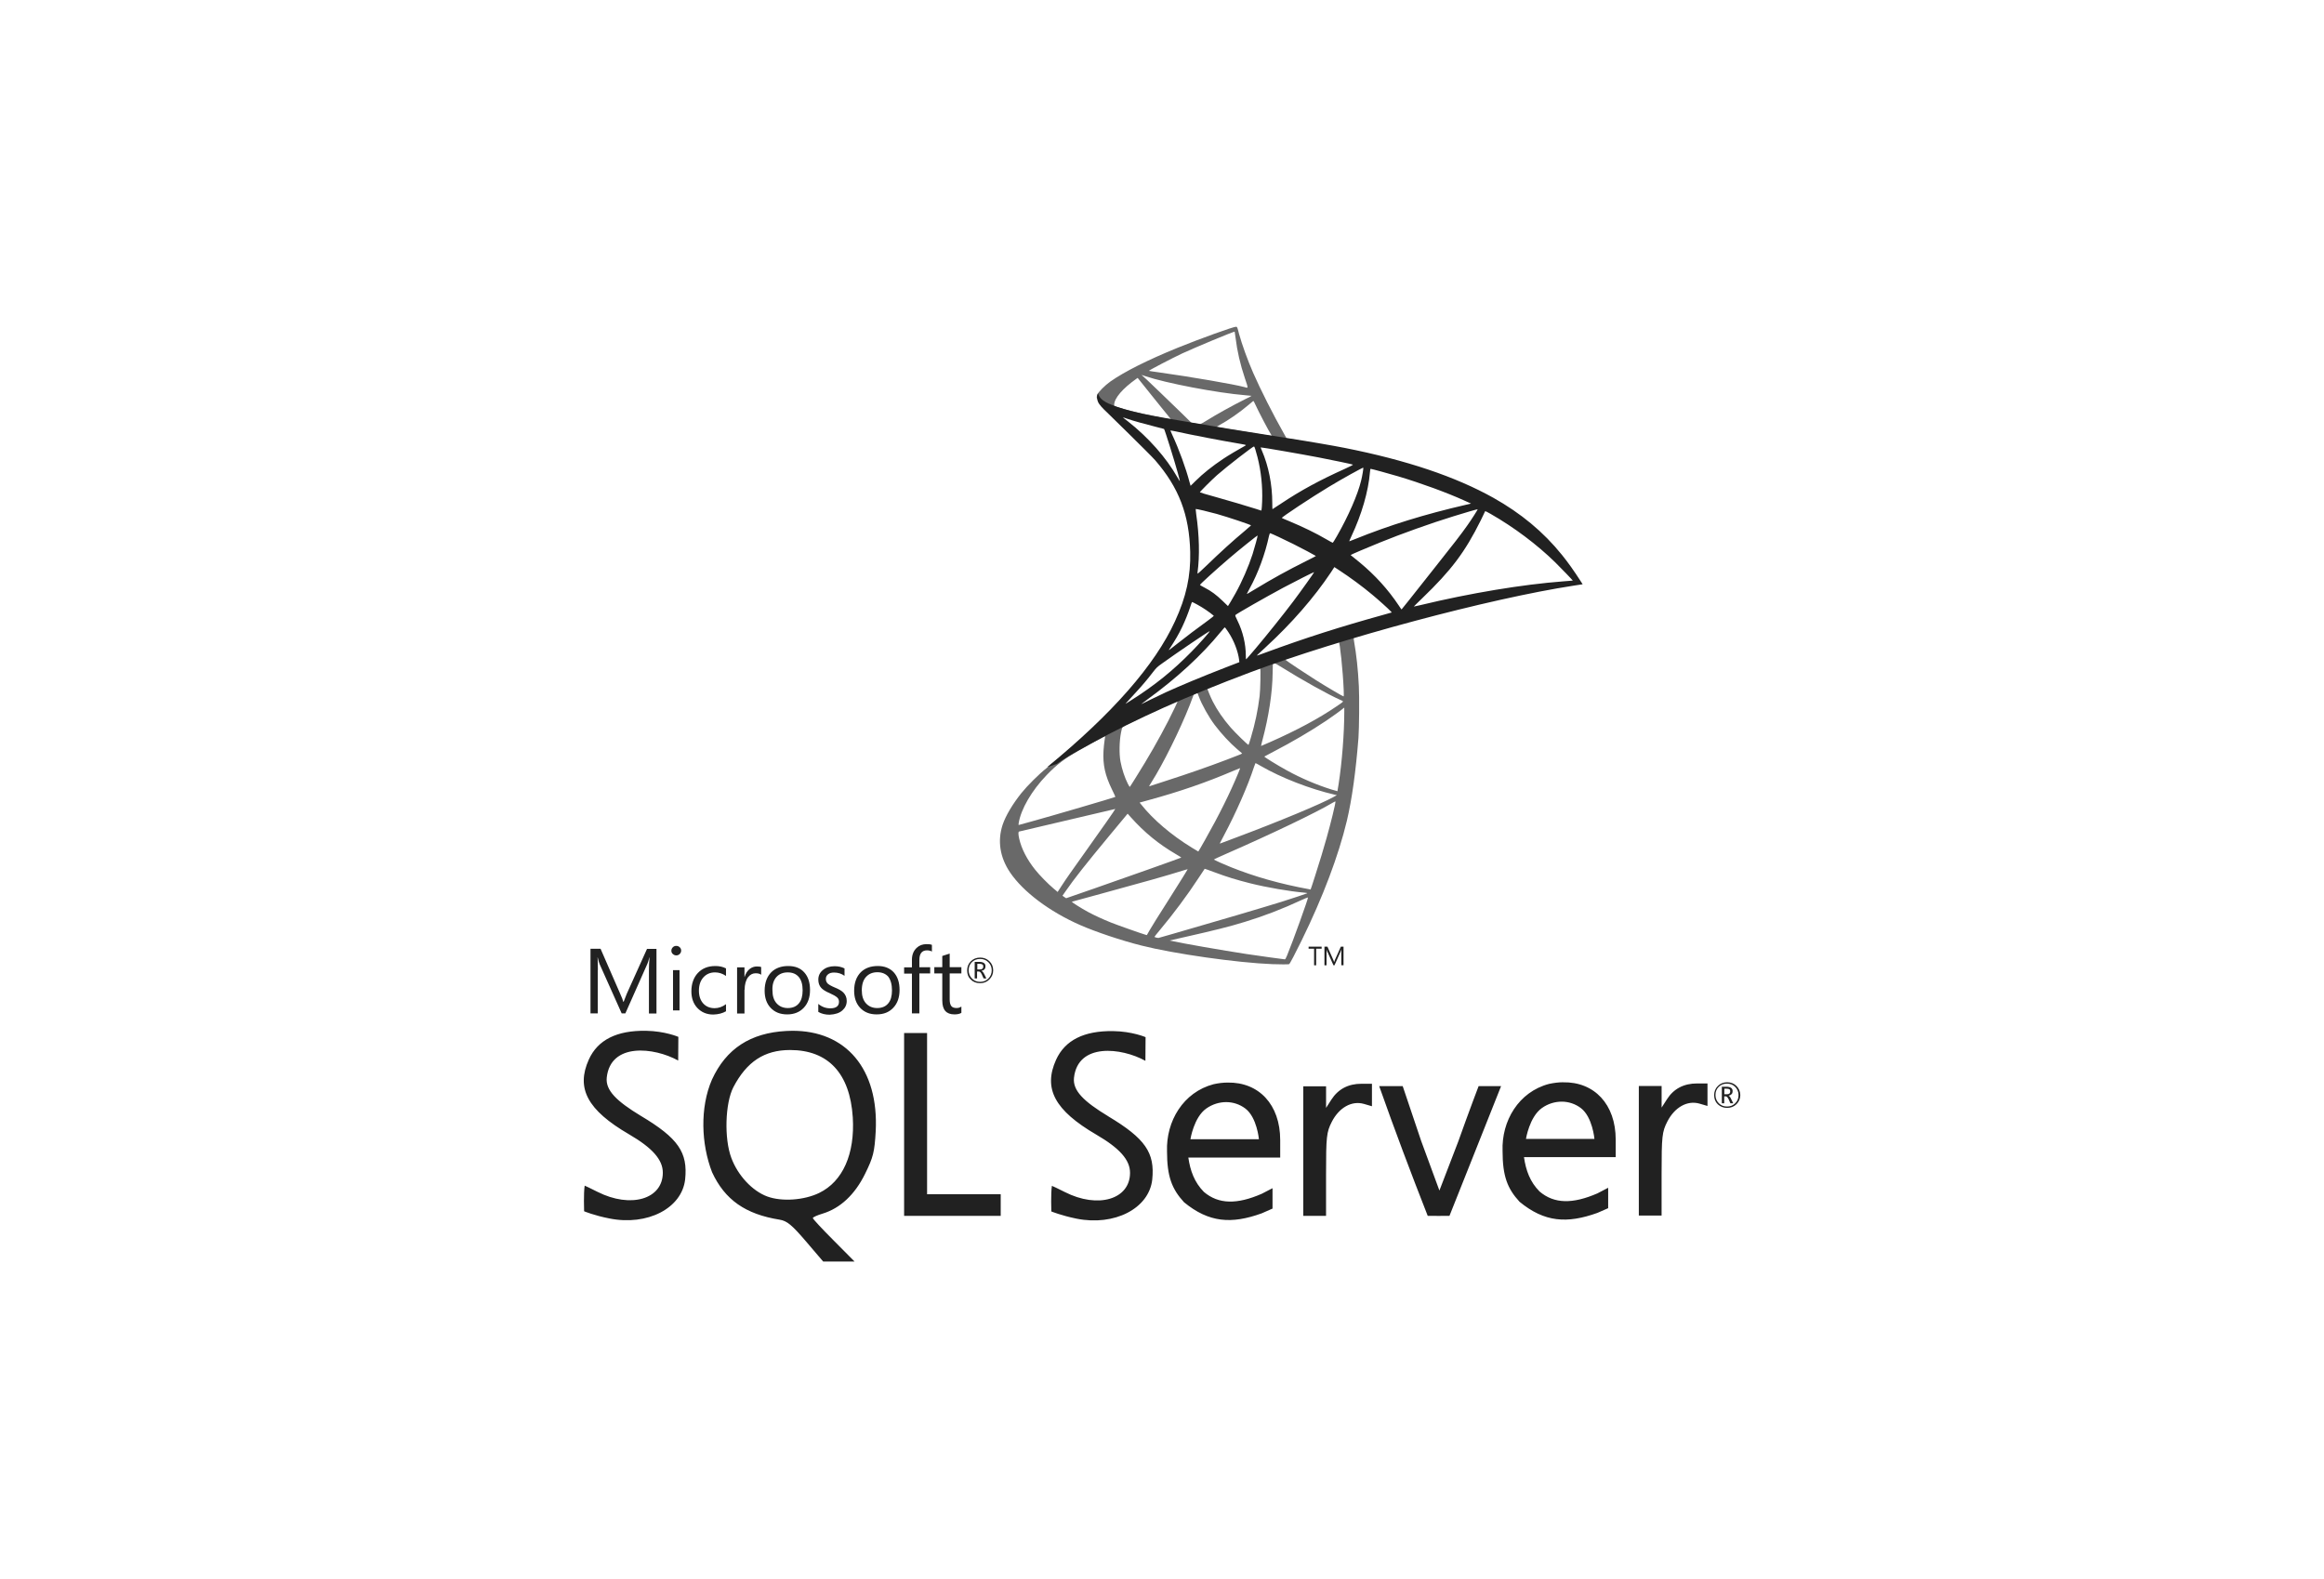 <svg width="256" height="174" viewBox="0 0 256 174" fill="none" xmlns="http://www.w3.org/2000/svg">
<g clip-path="url(#clip0_521_344)">
<path d="M150.674 68.799L136.605 73.393L124.364 78.795L120.94 79.699C120.068 80.529 119.154 81.369 118.165 82.22C117.08 83.156 116.07 84.006 115.293 84.623C114.432 85.304 113.156 86.58 112.507 87.388C111.539 88.6 110.774 89.887 110.444 90.876C109.859 92.663 110.146 94.471 111.273 96.14C112.72 98.267 115.602 100.436 118.962 101.915C120.674 102.67 123.556 103.637 125.726 104.18C129.331 105.094 136.307 106.083 140.146 106.232C140.922 106.264 141.964 106.264 142.007 106.232C142.092 106.179 142.687 105.041 143.379 103.627C145.74 98.809 147.441 94.29 148.366 90.43C148.919 88.09 149.355 84.974 149.642 81.284C149.717 80.252 149.748 76.796 149.685 75.626C149.589 73.712 149.419 72.16 149.153 70.639C149.111 70.416 149.1 70.213 149.121 70.203C149.164 70.171 149.291 70.129 151.025 69.629L150.674 68.799V68.799H150.674V68.799ZM147.462 70.681C147.59 70.681 147.93 73.946 148.015 76.009C148.037 76.445 148.026 76.732 148.005 76.732C147.92 76.732 146.207 75.722 144.985 74.956C143.921 74.286 141.901 72.946 141.582 72.691C141.475 72.617 141.486 72.606 142.358 72.308C143.836 71.808 147.345 70.681 147.462 70.681ZM140.295 73.042C140.391 73.042 140.635 73.18 141.22 73.542C143.411 74.914 146.388 76.573 147.664 77.126C148.058 77.296 148.1 77.232 147.196 77.849C145.261 79.168 142.847 80.465 139.89 81.773C139.369 82.007 138.934 82.188 138.923 82.188C138.902 82.188 138.965 81.922 139.05 81.603C139.763 78.955 140.167 76.275 140.188 74.127C140.199 73.063 140.199 73.063 140.295 73.031C140.273 73.042 140.284 73.042 140.295 73.042ZM138.817 73.606C138.88 73.669 138.838 76.052 138.753 76.7C138.561 78.253 138.264 79.699 137.775 81.326C137.658 81.72 137.551 82.049 137.53 82.071C137.487 82.124 136.03 80.699 135.552 80.146C134.722 79.189 134.074 78.232 133.595 77.296C133.35 76.817 132.968 75.882 133 75.85C133.17 75.733 138.774 73.563 138.817 73.606ZM131.862 76.339C131.872 76.339 131.883 76.339 131.894 76.349C131.915 76.371 131.989 76.541 132.053 76.732C132.393 77.657 133.159 79.019 133.818 79.891C134.542 80.848 135.488 81.869 136.275 82.539C136.53 82.751 136.764 82.953 136.796 82.985C136.86 83.049 136.881 83.038 135.148 83.698C133.138 84.463 130.947 85.229 128.437 86.037C127.838 86.231 127.239 86.425 126.64 86.622C126.544 86.654 126.576 86.601 126.853 86.165C128.097 84.219 129.99 80.401 131.053 77.7C131.234 77.232 131.415 76.764 131.447 76.658C131.49 76.509 131.543 76.456 131.681 76.381C131.755 76.36 131.83 76.339 131.862 76.339ZM129.735 77.221C129.767 77.243 129.224 78.38 128.693 79.423C127.661 81.433 126.534 83.411 125.024 85.814C124.769 86.229 124.524 86.612 124.492 86.654C124.439 86.729 124.418 86.707 124.247 86.378C123.886 85.665 123.588 84.751 123.429 83.91C123.269 83.081 123.301 81.635 123.482 80.741C123.62 80.082 123.609 80.093 123.928 79.933C125.29 79.242 129.692 77.179 129.735 77.221ZM148.079 77.966V78.412C148.079 80.784 147.824 84.038 147.452 86.41C147.388 86.824 147.334 87.165 147.324 87.175C147.324 87.175 147.016 87.09 146.654 86.984C145.059 86.484 143.326 85.75 141.762 84.889C140.731 84.325 139.231 83.4 139.274 83.357C139.284 83.347 139.731 83.113 140.252 82.836C142.337 81.752 144.336 80.582 146.069 79.423C146.718 78.987 147.696 78.285 147.909 78.094L148.079 77.966ZM121.706 81.114C121.748 81.114 121.738 81.199 121.674 81.581C121.631 81.858 121.578 82.368 121.557 82.719C121.472 84.272 121.727 85.421 122.493 86.994C122.705 87.43 122.876 87.792 122.865 87.802C122.79 87.866 115.751 89.93 113.539 90.536C112.879 90.716 112.305 90.876 112.262 90.886C112.188 90.908 112.177 90.897 112.209 90.716C112.454 89.153 113.645 87.111 115.304 85.388C116.41 84.24 117.293 83.57 118.803 82.709C119.887 82.092 121.557 81.167 121.684 81.124C121.685 81.114 121.695 81.114 121.706 81.114ZM138.296 84.081C138.306 84.07 138.561 84.208 138.87 84.389C141.145 85.708 144.314 86.931 147.015 87.558L147.26 87.611L146.92 87.802C145.506 88.59 140.858 90.525 136.105 92.301C135.413 92.556 134.733 92.811 134.605 92.865C134.478 92.918 134.361 92.95 134.361 92.939C134.361 92.928 134.552 92.556 134.797 92.099C136.126 89.61 137.466 86.58 138.146 84.474C138.232 84.272 138.285 84.091 138.296 84.081ZM136.605 84.634C136.615 84.644 136.53 84.868 136.424 85.123C135.499 87.367 134.286 89.813 132.734 92.556C132.34 93.258 132.011 93.822 132 93.822C131.989 93.822 131.67 93.63 131.287 93.396C129.033 92.014 127.034 90.312 125.726 88.664L125.534 88.43L126.502 88.164C129.969 87.218 132.914 86.197 135.839 84.942C136.254 84.772 136.594 84.634 136.605 84.634ZM147.111 88.302C147.122 88.547 146.58 90.738 146.133 92.322C145.761 93.651 145.442 94.694 144.857 96.533C144.602 97.342 144.378 98.011 144.368 98.011C144.357 98.011 144.293 98.001 144.23 97.98C141.071 97.405 138.242 96.608 135.584 95.544C134.839 95.247 133.776 94.768 133.712 94.715C133.691 94.693 134.329 94.396 135.137 94.045C139.976 91.929 144.995 89.525 146.718 88.494C146.92 88.366 147.079 88.302 147.111 88.302ZM122.854 89.132C122.876 89.153 121.525 91.099 119.632 93.747C118.973 94.672 118.207 95.757 117.92 96.161C117.633 96.565 117.197 97.204 116.952 97.586L116.505 98.278L116.027 97.874C115.463 97.406 114.485 96.406 114.049 95.853C113.134 94.715 112.518 93.513 112.273 92.418C112.156 91.908 112.156 91.652 112.262 91.621C112.422 91.578 115.261 90.908 117.92 90.291C119.398 89.951 121.11 89.547 121.727 89.398C122.344 89.249 122.844 89.132 122.854 89.132ZM124.215 89.653L124.556 90.036C126.087 91.748 127.65 93.014 129.543 94.12C129.884 94.311 130.139 94.481 130.118 94.492C130.043 94.545 123.545 96.852 120.536 97.895C118.845 98.49 117.452 98.969 117.441 98.969C117.431 98.969 117.335 98.905 117.229 98.831L117.037 98.692L117.346 98.246C118.345 96.799 119.6 95.215 122.333 91.918L124.215 89.653ZM132.702 95.725C132.712 95.715 133.18 95.885 133.754 96.098C135.137 96.619 136.232 96.948 137.7 97.32C139.508 97.778 142.124 98.225 143.666 98.352C143.9 98.373 144.028 98.395 143.985 98.427C143.91 98.469 142.347 98.99 141.199 99.352C139.369 99.926 133.786 101.574 129.235 102.882C128.395 103.127 127.672 103.329 127.629 103.34C127.523 103.361 127.172 103.265 127.172 103.223C127.172 103.201 127.427 102.872 127.736 102.51C129.267 100.681 130.788 98.639 132.053 96.704C132.404 96.172 132.702 95.736 132.702 95.725ZM130.83 95.778C130.841 95.789 130.086 97.001 128.767 99.086C128.203 99.968 127.576 100.968 127.353 101.319C127.14 101.659 126.821 102.191 126.64 102.489L126.332 103.031L126.172 102.989C125.789 102.882 123.099 101.936 122.386 101.649C121.504 101.298 120.589 100.872 119.908 100.511C119.058 100.053 117.994 99.373 118.079 99.352C118.101 99.341 119.558 98.947 121.312 98.469C125.97 97.203 128.554 96.47 130.245 95.938C130.554 95.842 130.819 95.768 130.83 95.778ZM144.07 98.884H144.081C144.123 98.99 142.4 103.776 141.773 105.286C141.635 105.626 141.582 105.711 141.507 105.7C141.326 105.69 138.827 105.339 137.306 105.115C134.659 104.711 130.213 103.935 129.097 103.68L128.842 103.627L130.426 103.265C133.829 102.499 135.467 102.085 137.126 101.574C139.221 100.936 141.294 100.138 143.389 99.16C143.719 99.011 143.995 98.894 144.07 98.884Z" fill="#696969"/>
<path d="M136.165 36.001C135.931 35.969 132.155 37.33 129.72 38.319C126.434 39.659 123.882 40.935 122.308 42.041C121.723 42.456 120.989 43.19 120.872 43.477C120.83 43.583 120.809 43.711 120.809 43.838L122.234 45.189L125.626 46.273L133.698 47.72L142.928 49.304L143.024 48.507C142.992 48.507 142.971 48.496 142.939 48.496L141.726 48.305L141.482 47.869C140.227 45.657 138.845 42.913 138.036 41.063C137.409 39.627 136.814 37.968 136.484 36.777C136.303 36.054 136.282 36.011 136.165 36.001V36.001H136.165V36.001ZM135.994 36.543H136.005C136.016 36.554 136.058 36.852 136.101 37.202C136.282 38.691 136.611 40.127 137.132 41.679C137.526 42.849 137.526 42.785 137.069 42.647C135.984 42.349 131.124 41.509 127.604 41.02C127.04 40.946 126.562 40.871 126.562 40.861C126.519 40.818 129.103 39.468 130.241 38.936C131.698 38.266 135.697 36.596 135.994 36.543ZM125.743 41.307L126.158 41.445C128.412 42.211 134.08 43.296 137.207 43.551C137.558 43.583 137.856 43.615 137.866 43.615C137.877 43.626 137.579 43.785 137.196 43.966C135.686 44.721 134.027 45.646 132.879 46.359C132.538 46.571 132.23 46.742 132.187 46.742C132.145 46.742 131.922 46.699 131.688 46.667L131.262 46.603L130.199 45.561C128.327 43.742 126.86 42.339 126.296 41.807L125.743 41.307ZM125.318 41.637L126.817 43.509C127.636 44.54 128.465 45.55 128.646 45.773C128.827 45.997 128.976 46.178 128.965 46.188C128.923 46.22 126.796 45.806 125.669 45.55C124.509 45.285 124.031 45.157 123.318 44.934L122.733 44.742V44.593C122.744 43.881 123.648 42.817 125.179 41.733L125.318 41.637ZM138.058 44.189C138.1 44.189 138.153 44.285 138.281 44.572C138.642 45.37 139.77 47.518 140.046 47.932C140.131 48.071 140.28 48.081 138.781 47.837C135.176 47.252 134.016 47.06 134.016 47.039C134.016 47.029 134.123 46.954 134.261 46.88C135.378 46.263 136.505 45.476 137.505 44.636C137.749 44.434 137.973 44.242 138.015 44.21C138.026 44.189 138.047 44.178 138.058 44.189Z" fill="#696969"/>
<path d="M120.952 43.33C120.952 43.33 120.718 43.702 120.941 44.255C121.08 44.596 121.484 45.01 121.941 45.436C121.941 45.436 126.673 50.051 127.248 50.711C129.864 53.731 131.002 56.708 131.108 60.813C131.172 63.45 130.672 65.769 129.428 68.459C127.216 73.287 122.547 78.615 115.348 84.528L116.401 84.177C117.081 83.666 118.006 83.124 120.176 81.933C125.184 79.189 130.821 76.669 137.733 74.074C147.687 70.331 164.053 65.949 173.369 64.525L174.337 64.376L174.188 64.142C173.337 62.823 172.752 62.004 172.05 61.132C170.009 58.601 167.531 56.549 164.5 54.847C160.331 52.518 154.939 50.7 148.112 49.349C146.826 49.094 143.997 48.605 141.7 48.254C136.829 47.499 133.681 46.978 130.215 46.382C128.97 46.17 127.109 45.851 125.876 45.585C125.238 45.446 124.015 45.159 123.058 44.83C122.292 44.532 121.186 44.234 120.952 43.33ZM123.696 45.989C123.706 45.978 123.876 46.042 124.1 46.116C124.504 46.255 125.025 46.414 125.642 46.584C126.109 46.713 126.577 46.837 127.046 46.956C127.684 47.116 128.215 47.265 128.226 47.265C128.301 47.339 129.375 50.774 129.736 52.093C129.874 52.593 129.981 53.018 129.97 53.018C129.959 53.029 129.842 52.848 129.704 52.603C128.46 50.413 126.493 48.19 124.217 46.403C123.919 46.191 123.696 45.999 123.696 45.989ZM128.928 47.435C128.981 47.435 129.215 47.467 129.502 47.531C131.31 47.935 134.554 48.552 136.627 48.903C136.978 48.956 137.255 49.02 137.255 49.041C137.255 49.062 137.127 49.136 136.967 49.222C136.617 49.402 135.202 50.242 134.734 50.562C133.554 51.348 132.491 52.199 131.725 52.965C131.416 53.273 131.15 53.529 131.15 53.529C131.15 53.529 131.087 53.348 131.033 53.124C130.651 51.646 129.853 49.455 129.13 47.913C129.013 47.669 128.917 47.446 128.917 47.424C128.917 47.446 128.917 47.435 128.928 47.435ZM138.137 49.19C138.201 49.211 138.307 49.572 138.52 50.37C138.914 51.912 139.094 53.635 139.031 55.241C139.009 55.687 138.988 56.102 138.967 56.155L138.935 56.261L138.382 56.081C137.244 55.719 135.394 55.177 133.809 54.73C132.905 54.486 132.172 54.262 132.172 54.241C132.172 54.177 133.49 52.859 134.054 52.359C135.128 51.412 138.042 49.158 138.137 49.19ZM138.871 49.296C138.903 49.264 143.274 50.019 145.262 50.402C146.741 50.689 148.889 51.136 149.016 51.189C149.08 51.21 148.857 51.338 148.144 51.657C145.337 52.922 143.252 54.06 141.179 55.443C140.636 55.804 140.179 56.102 140.169 56.102C140.158 56.102 140.147 55.794 140.147 55.422C140.147 53.401 139.743 51.359 138.999 49.636C138.924 49.466 138.86 49.307 138.871 49.296ZM150.175 51.529C150.207 51.561 150.069 52.423 149.941 52.933C149.559 54.518 148.527 56.868 147.262 59.08C147.038 59.473 146.836 59.792 146.815 59.803C146.794 59.813 146.507 59.654 146.177 59.462C144.943 58.739 143.54 58.059 142.008 57.421C141.583 57.24 141.211 57.091 141.2 57.07C141.125 57.006 144.55 54.741 146.358 53.656C147.793 52.784 150.133 51.487 150.175 51.529ZM150.984 51.657C151.079 51.657 153.015 52.189 154.025 52.486C156.524 53.231 159.395 54.284 161.267 55.134L162.043 55.485L161.501 55.613C156.928 56.666 153.015 57.878 149.24 59.409C148.931 59.537 148.655 59.643 148.634 59.643C148.612 59.643 148.719 59.399 148.857 59.101C149.995 56.687 150.728 54.167 150.909 52.018C150.92 51.816 150.952 51.657 150.984 51.657ZM131.714 56.081C131.746 56.049 133.224 56.4 134.022 56.623C135.234 56.963 137.808 57.825 137.808 57.889C137.808 57.899 137.521 58.144 137.18 58.442C135.787 59.601 134.447 60.824 132.841 62.376C132.363 62.834 131.959 63.206 131.938 63.206C131.916 63.206 131.906 63.142 131.916 63.057C132.161 61.27 132.108 58.973 131.767 56.644C131.735 56.346 131.704 56.091 131.714 56.081ZM162.777 56.113C162.798 56.134 162.097 57.24 161.65 57.867C161.012 58.782 160.076 59.994 157.96 62.653C156.843 64.056 155.588 65.641 155.174 66.173C154.748 66.705 154.397 67.151 154.387 67.151C154.376 67.151 154.238 66.96 154.089 66.726C152.898 64.939 151.473 63.376 149.782 61.972C149.463 61.706 149.112 61.419 148.995 61.334C148.878 61.249 148.782 61.164 148.782 61.153C148.782 61.122 150.59 60.345 151.962 59.792C154.365 58.814 157.64 57.644 160.097 56.889C161.384 56.485 162.756 56.091 162.777 56.113ZM163.596 56.325C163.638 56.315 163.894 56.442 164.202 56.623C166.786 58.101 169.317 60.005 171.317 61.962C171.88 62.515 173.273 63.961 173.252 63.972C173.252 63.972 172.763 64.014 172.189 64.056C167.712 64.397 161.98 65.343 156.471 66.672C156.099 66.757 155.769 66.832 155.748 66.832C155.727 66.832 156.141 66.417 156.663 65.918C159.895 62.802 161.374 60.834 163.118 57.325C163.362 56.804 163.575 56.357 163.596 56.325C163.585 56.325 163.585 56.325 163.596 56.325ZM139.913 58.75C140.062 58.782 141.445 59.431 142.487 59.952C143.444 60.43 144.88 61.196 144.954 61.26C144.965 61.27 144.454 61.536 143.827 61.845C141.827 62.844 140.115 63.791 138.329 64.875C137.818 65.184 137.393 65.439 137.382 65.439C137.34 65.439 137.35 65.396 137.638 64.875C138.595 63.132 139.36 61.047 139.796 59.016C139.839 58.856 139.881 58.75 139.913 58.75ZM138.531 59.005C138.563 59.037 138.201 60.345 137.978 61.058C137.542 62.408 136.808 64.099 136.096 65.375C135.925 65.673 135.67 66.109 135.532 66.353L135.266 66.779L134.671 66.205C133.979 65.535 133.416 65.12 132.693 64.748C132.405 64.599 132.182 64.471 132.182 64.45C132.182 64.365 134.001 62.717 135.394 61.526C136.393 60.664 138.499 58.973 138.531 59.005ZM146.985 62.483L147.506 62.823C148.697 63.599 150.101 64.631 151.175 65.535C151.781 66.034 152.951 67.087 153.185 67.343L153.312 67.481L152.451 67.725C147.581 69.076 143.816 70.278 139.424 71.894C138.935 72.075 138.52 72.224 138.488 72.224C138.425 72.224 138.371 72.277 139.467 71.267C142.274 68.683 144.763 65.832 146.613 63.057L146.985 62.483ZM144.763 63.036C144.784 63.057 143.327 65.109 142.455 66.269C141.413 67.651 139.562 69.969 138.286 71.479C137.755 72.107 137.297 72.628 137.276 72.638C137.244 72.649 137.233 72.49 137.233 72.245C137.233 70.958 136.904 69.586 136.329 68.417C136.085 67.927 136.042 67.811 136.096 67.757C136.298 67.576 139.392 65.811 141.349 64.758C142.668 64.057 144.73 63.014 144.763 63.036ZM131.321 66.332C131.353 66.332 131.597 66.46 131.874 66.609C132.554 66.981 133.16 67.396 133.703 67.843C133.724 67.864 133.448 68.087 133.086 68.353C132.076 69.076 130.544 70.235 129.651 70.948C128.715 71.692 128.684 71.713 128.79 71.554C129.492 70.48 129.842 69.874 130.215 69.097C130.544 68.406 130.874 67.587 131.108 66.875C131.193 66.566 131.299 66.332 131.321 66.332ZM134.905 69.14C134.958 69.129 135.022 69.225 135.309 69.65C135.915 70.554 136.383 71.767 136.5 72.745L136.521 72.958L135.064 73.521C132.459 74.531 130.055 75.531 128.428 76.275C127.971 76.488 127.173 76.871 126.652 77.126C126.131 77.392 125.706 77.594 125.706 77.584C125.706 77.573 126.035 77.328 126.439 77.031C129.619 74.723 132.374 72.192 134.437 69.661C134.66 69.395 134.862 69.15 134.883 69.14L134.905 69.14ZM133.256 69.544C133.299 69.587 132.086 70.958 131.257 71.798C129.205 73.894 127.173 75.531 124.653 77.126C124.334 77.328 124.047 77.509 124.015 77.531C123.94 77.573 124.036 77.467 125.142 76.265C125.844 75.51 126.376 74.872 126.982 74.085C127.386 73.564 127.46 73.49 128.045 73.075C129.609 71.947 133.214 69.501 133.256 69.544Z" fill="#212121"/>
<path d="M87.208 113.576C87.012 113.576 86.816 113.594 86.621 113.594C82.659 113.805 79.987 115.549 78.424 118.955C77.088 122.034 77.234 126.06 78.439 129.159C79.841 132.187 82.106 133.785 85.887 134.388C86.687 134.519 87.223 134.958 88.772 136.767L90.679 139.001H94.136L91.837 136.683C90.567 135.412 89.538 134.306 89.538 134.209C89.538 134.112 90.025 133.898 90.613 133.719C92.553 133.132 94.164 131.633 95.291 129.336C96.203 127.492 96.334 126.922 96.465 124.627C96.807 117.796 93.206 113.525 87.208 113.574L87.208 113.576ZM90.24 131.439C88.557 132.254 86.115 132.417 84.521 131.832C82.872 131.226 81.276 129.514 80.558 127.576C79.76 125.457 79.874 121.547 80.786 119.786C82.253 116.983 84.194 115.693 87.029 115.693C91.234 115.693 93.626 118.269 93.938 123.109C94.185 127.15 92.832 130.181 90.241 131.437L90.24 131.439ZM149.968 119.411C148.518 119.411 147.407 119.998 146.66 121.154L146.073 122.07V119.689H143.563V133.968H146.071V129.404C146.071 125.23 146.123 124.743 146.706 123.601C147.51 122.034 148.893 121.253 150.23 121.627L151.127 121.889V119.414H149.968V119.411ZM135.222 119.28C134.73 119.28 134.209 119.345 133.689 119.459C130.331 120.337 128.437 123.552 128.553 126.86C128.553 129.63 129.091 131.015 130.428 132.467C133.166 134.714 135.642 134.893 138.984 133.688C139.554 133.445 140.175 133.164 140.175 133.164V130.918L138.984 131.535C136.28 132.712 134.242 132.712 132.611 131.325C131.57 130.265 131.112 128.995 130.901 127.544H141.021V125.619C141.021 121.694 138.659 119.216 135.22 119.28H135.222ZM131.129 125.541C131.129 125.541 131.503 123.092 132.889 122.132C133.557 121.661 134.323 121.433 135.072 121.433C135.824 121.433 136.573 121.676 137.192 122.149C138.463 123.126 138.676 125.522 138.676 125.522H131.129V125.541H131.129ZM70.617 122.965C67.896 121.317 66.689 120.128 66.836 118.726C67.259 114.848 72.051 115.385 74.705 116.852L74.724 114.243C74.724 114.243 73.256 113.608 71.154 113.574C67.928 113.525 65.842 114.583 64.865 116.736C63.429 119.913 64.7 122.309 69.294 124.982C71.873 126.483 73.013 127.785 73.013 129.206C73.013 132.14 69.475 133.164 65.825 131.323C65.074 130.949 64.439 130.637 64.405 130.637C64.274 131.469 64.342 133.459 64.342 133.459C64.342 133.459 65.463 133.931 67.145 134.255C71.316 135.087 75.112 133.13 75.471 129.953C75.783 126.97 74.705 125.406 70.617 122.963L70.617 122.965ZM172.182 119.246C171.693 119.246 171.173 119.313 170.631 119.427C167.276 120.306 165.387 123.52 165.516 126.829C165.516 129.595 166.052 130.966 167.388 132.417C170.126 134.665 172.603 134.846 175.961 133.639C176.53 133.396 177.148 133.12 177.148 133.12V130.87L175.96 131.49C173.25 132.664 171.212 132.664 169.586 131.277C168.54 130.219 168.086 128.963 167.874 127.496H177.978V125.571C177.978 121.665 175.616 119.185 172.177 119.25L172.182 119.246ZM168.089 125.507C168.089 125.507 168.467 123.062 169.852 122.083C170.517 121.61 171.283 121.382 172.033 121.382C172.78 121.382 173.534 121.625 174.152 122.1C175.423 123.077 175.636 125.49 175.636 125.49H168.091L168.089 125.507ZM122.083 122.997C119.362 121.352 118.158 120.16 118.304 118.758C118.726 114.878 123.518 115.416 126.172 116.884L126.191 114.275C126.191 114.275 124.724 113.639 122.621 113.609C119.395 113.561 117.31 114.618 116.33 116.771C114.897 119.949 116.185 122.345 120.763 125.017C123.339 126.516 124.479 127.802 124.479 129.223C124.479 132.157 120.943 133.198 117.293 131.34C116.545 130.966 115.91 130.658 115.872 130.658C115.742 131.489 115.809 133.48 115.809 133.48C115.809 133.48 116.917 133.934 118.594 134.276C122.769 135.11 126.567 133.155 126.924 129.977C127.234 127.009 126.157 125.445 122.083 123.001V122.997H122.083ZM186.93 119.377C185.48 119.377 184.357 119.965 183.622 121.122L183.035 122.035V119.657H180.525V133.932H183.033V129.369C183.033 125.197 183.084 124.707 183.669 123.567C184.473 122.003 185.856 121.22 187.192 121.595L188.089 121.857V119.377L186.93 119.377ZM102.122 122.915V113.82H99.592V133.964H110.234V131.585H102.123V122.915H102.122ZM160.643 125.75L158.558 131.177L156.552 125.72L154.515 119.672H151.925C153.603 124.431 155.429 129.271 157.27 133.964C158.068 133.983 158.868 133.964 159.666 133.964L162.482 126.892L165.351 119.674H162.875C162.875 119.674 161.781 122.541 160.642 125.752L160.643 125.75ZM107.954 108.331C108.361 108.331 108.701 108.201 108.981 107.92C109.258 107.643 109.404 107.318 109.404 106.911C109.404 106.503 109.258 106.163 108.981 105.902C108.701 105.64 108.378 105.509 107.972 105.509C107.561 105.509 107.221 105.64 106.944 105.916C106.664 106.193 106.537 106.533 106.537 106.926C106.537 107.337 106.668 107.677 106.944 107.935C107.206 108.197 107.546 108.328 107.954 108.328V108.331ZM107.057 106.014C107.299 105.771 107.595 105.659 107.972 105.659C108.327 105.659 108.623 105.771 108.87 106.014C109.112 106.257 109.243 106.552 109.243 106.911C109.243 107.27 109.112 107.58 108.87 107.823C108.623 108.066 108.327 108.182 107.972 108.182C107.612 108.182 107.318 108.07 107.075 107.823C106.832 107.58 106.701 107.27 106.701 106.911C106.701 106.552 106.814 106.257 107.057 106.014ZM107.66 107.042H107.825C107.941 107.042 108.054 107.154 108.152 107.367L108.348 107.808H108.656L108.413 107.318C108.314 107.122 108.217 107.008 108.103 106.976C108.247 106.942 108.361 106.894 108.443 106.797C108.525 106.713 108.555 106.599 108.555 106.469C108.555 106.32 108.509 106.208 108.41 106.126C108.297 106.032 108.118 105.982 107.886 105.982H107.367V107.808H107.628V107.042L107.66 107.042ZM107.66 106.193H107.888C108.053 106.193 108.169 106.227 108.232 106.275C108.294 106.324 108.311 106.388 108.311 106.503C108.311 106.715 108.18 106.814 107.937 106.814H107.657V106.193H107.66ZM65.859 106.879C65.859 106.244 65.84 105.771 65.825 105.492H65.84C65.906 105.821 65.986 106.066 66.051 106.229L68.481 111.656H68.888L71.318 106.18C71.383 106.031 71.449 105.806 71.529 105.494H71.548C71.499 106.036 71.483 106.507 71.483 106.883V111.673H72.314V104.552H71.271L69.038 109.505C68.956 109.701 68.841 109.995 68.696 110.383H68.662C68.614 110.191 68.499 109.897 68.337 109.539L66.154 104.535H65.046V111.656H65.846V106.883L65.859 106.879ZM74.136 106.892H74.854V111.327H74.136V106.892ZM74.495 105.266C74.645 105.266 74.772 105.216 74.869 105.117C74.968 105.019 75.034 104.892 75.034 104.743C75.034 104.597 74.985 104.466 74.871 104.369C74.77 104.27 74.641 104.219 74.493 104.219C74.348 104.219 74.217 104.27 74.12 104.369C74.021 104.466 73.955 104.597 73.955 104.743C73.955 104.906 74.006 105.019 74.12 105.117C74.232 105.216 74.348 105.266 74.493 105.266H74.495ZM79.972 111.425V110.643C79.579 110.937 79.156 111.083 78.719 111.083C78.196 111.083 77.772 110.903 77.461 110.559C77.153 110.219 76.989 109.746 76.989 109.158C76.989 108.541 77.153 108.051 77.493 107.677C77.82 107.318 78.245 107.139 78.764 107.139C79.188 107.139 79.596 107.27 79.972 107.532V106.7C79.63 106.521 79.239 106.438 78.798 106.438C77.983 106.438 77.348 106.7 76.873 107.205C76.402 107.709 76.159 108.395 76.159 109.223C76.159 109.959 76.37 110.578 76.809 111.051C77.267 111.537 77.852 111.784 78.57 111.784C79.125 111.768 79.579 111.652 79.972 111.425ZM82.025 109.06C82.025 108.475 82.156 108.002 82.399 107.677C82.627 107.384 82.904 107.236 83.231 107.236C83.507 107.236 83.704 107.287 83.847 107.401V106.552C83.735 106.503 83.573 106.487 83.362 106.487C83.068 106.487 82.807 106.585 82.577 106.767C82.334 106.959 82.139 107.253 82.025 107.627H82.007V106.586H81.194V111.669H82.009V109.06H82.025ZM86.703 111.77C87.47 111.77 88.087 111.523 88.544 111.034C89 110.548 89.228 109.894 89.228 109.079C89.228 108.247 89.019 107.612 88.593 107.139C88.171 106.666 87.584 106.438 86.817 106.438C86.051 106.438 85.434 106.666 84.976 107.107C84.487 107.593 84.229 108.279 84.229 109.159C84.229 109.926 84.438 110.561 84.879 111.034C85.335 111.523 85.939 111.768 86.703 111.768V111.77ZM85.545 107.629C85.855 107.301 86.263 107.139 86.767 107.139C87.29 107.139 87.683 107.301 87.974 107.629C88.268 107.971 88.414 108.458 88.414 109.111C88.414 109.731 88.283 110.219 88.006 110.546C87.73 110.888 87.322 111.069 86.784 111.069C86.26 111.069 85.855 110.888 85.545 110.546C85.236 110.202 85.089 109.731 85.089 109.111C85.057 108.494 85.219 107.989 85.545 107.629ZM92.796 111.327C93.106 111.051 93.271 110.711 93.271 110.284C93.271 109.91 93.14 109.6 92.897 109.355C92.699 109.159 92.393 108.982 91.95 108.802C91.557 108.638 91.314 108.492 91.183 108.378C91.053 108.247 90.972 108.085 90.972 107.855C90.972 107.643 91.054 107.481 91.215 107.35C91.38 107.219 91.589 107.156 91.869 107.156C92.309 107.156 92.684 107.272 93.028 107.517V106.702C92.699 106.537 92.342 106.459 91.935 106.459C91.411 106.459 90.97 106.603 90.645 106.881C90.303 107.158 90.141 107.517 90.141 107.939C90.141 108.313 90.252 108.623 90.466 108.851C90.645 109.045 90.952 109.244 91.378 109.421C91.785 109.6 92.062 109.763 92.209 109.894C92.355 110.025 92.42 110.187 92.42 110.38C92.42 110.854 92.095 111.099 91.46 111.099C90.97 111.099 90.531 110.939 90.138 110.613V111.492C90.493 111.705 90.92 111.802 91.391 111.802C91.994 111.77 92.467 111.623 92.792 111.329L92.796 111.327ZM96.676 106.438C95.91 106.438 95.293 106.666 94.835 107.107C94.349 107.593 94.088 108.279 94.088 109.159C94.088 109.926 94.299 110.561 94.738 111.034C95.196 111.524 95.798 111.768 96.564 111.768C97.349 111.768 97.947 111.522 98.405 111.032C98.863 110.546 99.091 109.892 99.091 109.077C99.091 108.245 98.878 107.61 98.455 107.137C98.015 106.664 97.427 106.436 96.68 106.436L96.676 106.438ZM98.257 109.111C98.257 109.731 98.126 110.219 97.85 110.546C97.573 110.888 97.166 111.069 96.627 111.069C96.104 111.069 95.699 110.888 95.388 110.546C95.08 110.202 94.932 109.731 94.932 109.111C94.932 108.457 95.095 107.952 95.422 107.612C95.73 107.287 96.138 107.122 96.644 107.122C97.149 107.122 97.555 107.286 97.848 107.612C98.11 107.97 98.255 108.458 98.255 109.111H98.257ZM100.459 111.654H101.272V107.253H102.463V106.569H101.272V105.784C101.272 105.07 101.549 104.711 102.121 104.711C102.313 104.711 102.509 104.76 102.655 104.842V104.108C102.509 104.042 102.313 104.027 102.068 104.027C101.629 104.027 101.27 104.158 100.977 104.435C100.635 104.76 100.453 105.182 100.453 105.754V106.588H99.593V107.272H100.453V111.657L100.459 111.654ZM103.799 110.267C103.799 111.262 104.238 111.768 105.135 111.768C105.46 111.768 105.705 111.716 105.901 111.6V110.901C105.752 111.013 105.574 111.066 105.378 111.066C105.102 111.066 104.907 111 104.793 110.853C104.677 110.707 104.612 110.46 104.612 110.12V107.251H105.901V106.567H104.612V105.068C104.332 105.165 104.057 105.248 103.797 105.33V106.567H102.919V107.251H103.797V110.266L103.799 110.267ZM191.266 119.638C190.99 119.377 190.663 119.246 190.257 119.246C189.846 119.246 189.506 119.377 189.229 119.657C188.953 119.932 188.822 120.274 188.822 120.666C188.822 121.074 188.953 121.414 189.227 121.676C189.504 121.937 189.844 122.068 190.255 122.068C190.661 122.068 191.003 121.937 191.283 121.661C191.558 121.38 191.704 121.057 191.704 120.652C191.689 120.24 191.541 119.9 191.264 119.639L191.266 119.638ZM191.136 121.564C190.893 121.806 190.597 121.919 190.238 121.919C189.883 121.919 189.588 121.806 189.341 121.564C189.098 121.317 188.967 121.008 188.967 120.648C188.967 120.293 189.08 119.997 189.326 119.751C189.569 119.508 189.863 119.396 190.238 119.396C190.594 119.396 190.889 119.508 191.136 119.751C191.378 119.997 191.509 120.293 191.509 120.648C191.509 121.025 191.397 121.317 191.136 121.564ZM190.403 120.732C190.549 120.698 190.665 120.633 190.745 120.552C190.827 120.468 190.857 120.354 190.857 120.224C190.857 120.078 190.81 119.962 190.711 119.882C190.599 119.788 190.418 119.738 190.188 119.738H189.669V121.562H189.93V120.795H190.093C190.205 120.795 190.317 120.907 190.418 121.121L190.612 121.56H190.923L190.68 121.07C190.596 120.857 190.498 120.76 190.4 120.728L190.403 120.732ZM190.223 120.567H189.943V119.951H190.173C190.336 119.951 190.45 119.981 190.515 120.031C190.58 120.08 190.595 120.143 190.595 120.259C190.595 120.47 190.465 120.568 190.222 120.568L190.223 120.567ZM144.754 106.358H144.982V104.532H145.585V104.304H144.15V104.532H144.754V106.358H144.754ZM146.137 104.986C146.137 104.808 146.137 104.662 146.123 104.58C146.138 104.677 146.172 104.743 146.187 104.792L146.888 106.358H147L147.703 104.776C147.722 104.728 147.737 104.664 147.768 104.58C147.753 104.743 147.753 104.874 147.753 104.973V106.356H147.996V104.304H147.703L147.067 105.72C147.052 105.771 147.002 105.87 146.97 105.982H146.951C146.938 105.917 146.905 105.851 146.858 105.739L146.223 104.304H145.894V106.36H146.123V104.988L146.137 104.986Z" fill="#212121"/>
</g>
<defs>
<clipPath id="clip0_521_344">
<rect width="127.413" height="103.001" fill="white" transform="translate(64.293 36)"/>
</clipPath>
</defs>
</svg>
